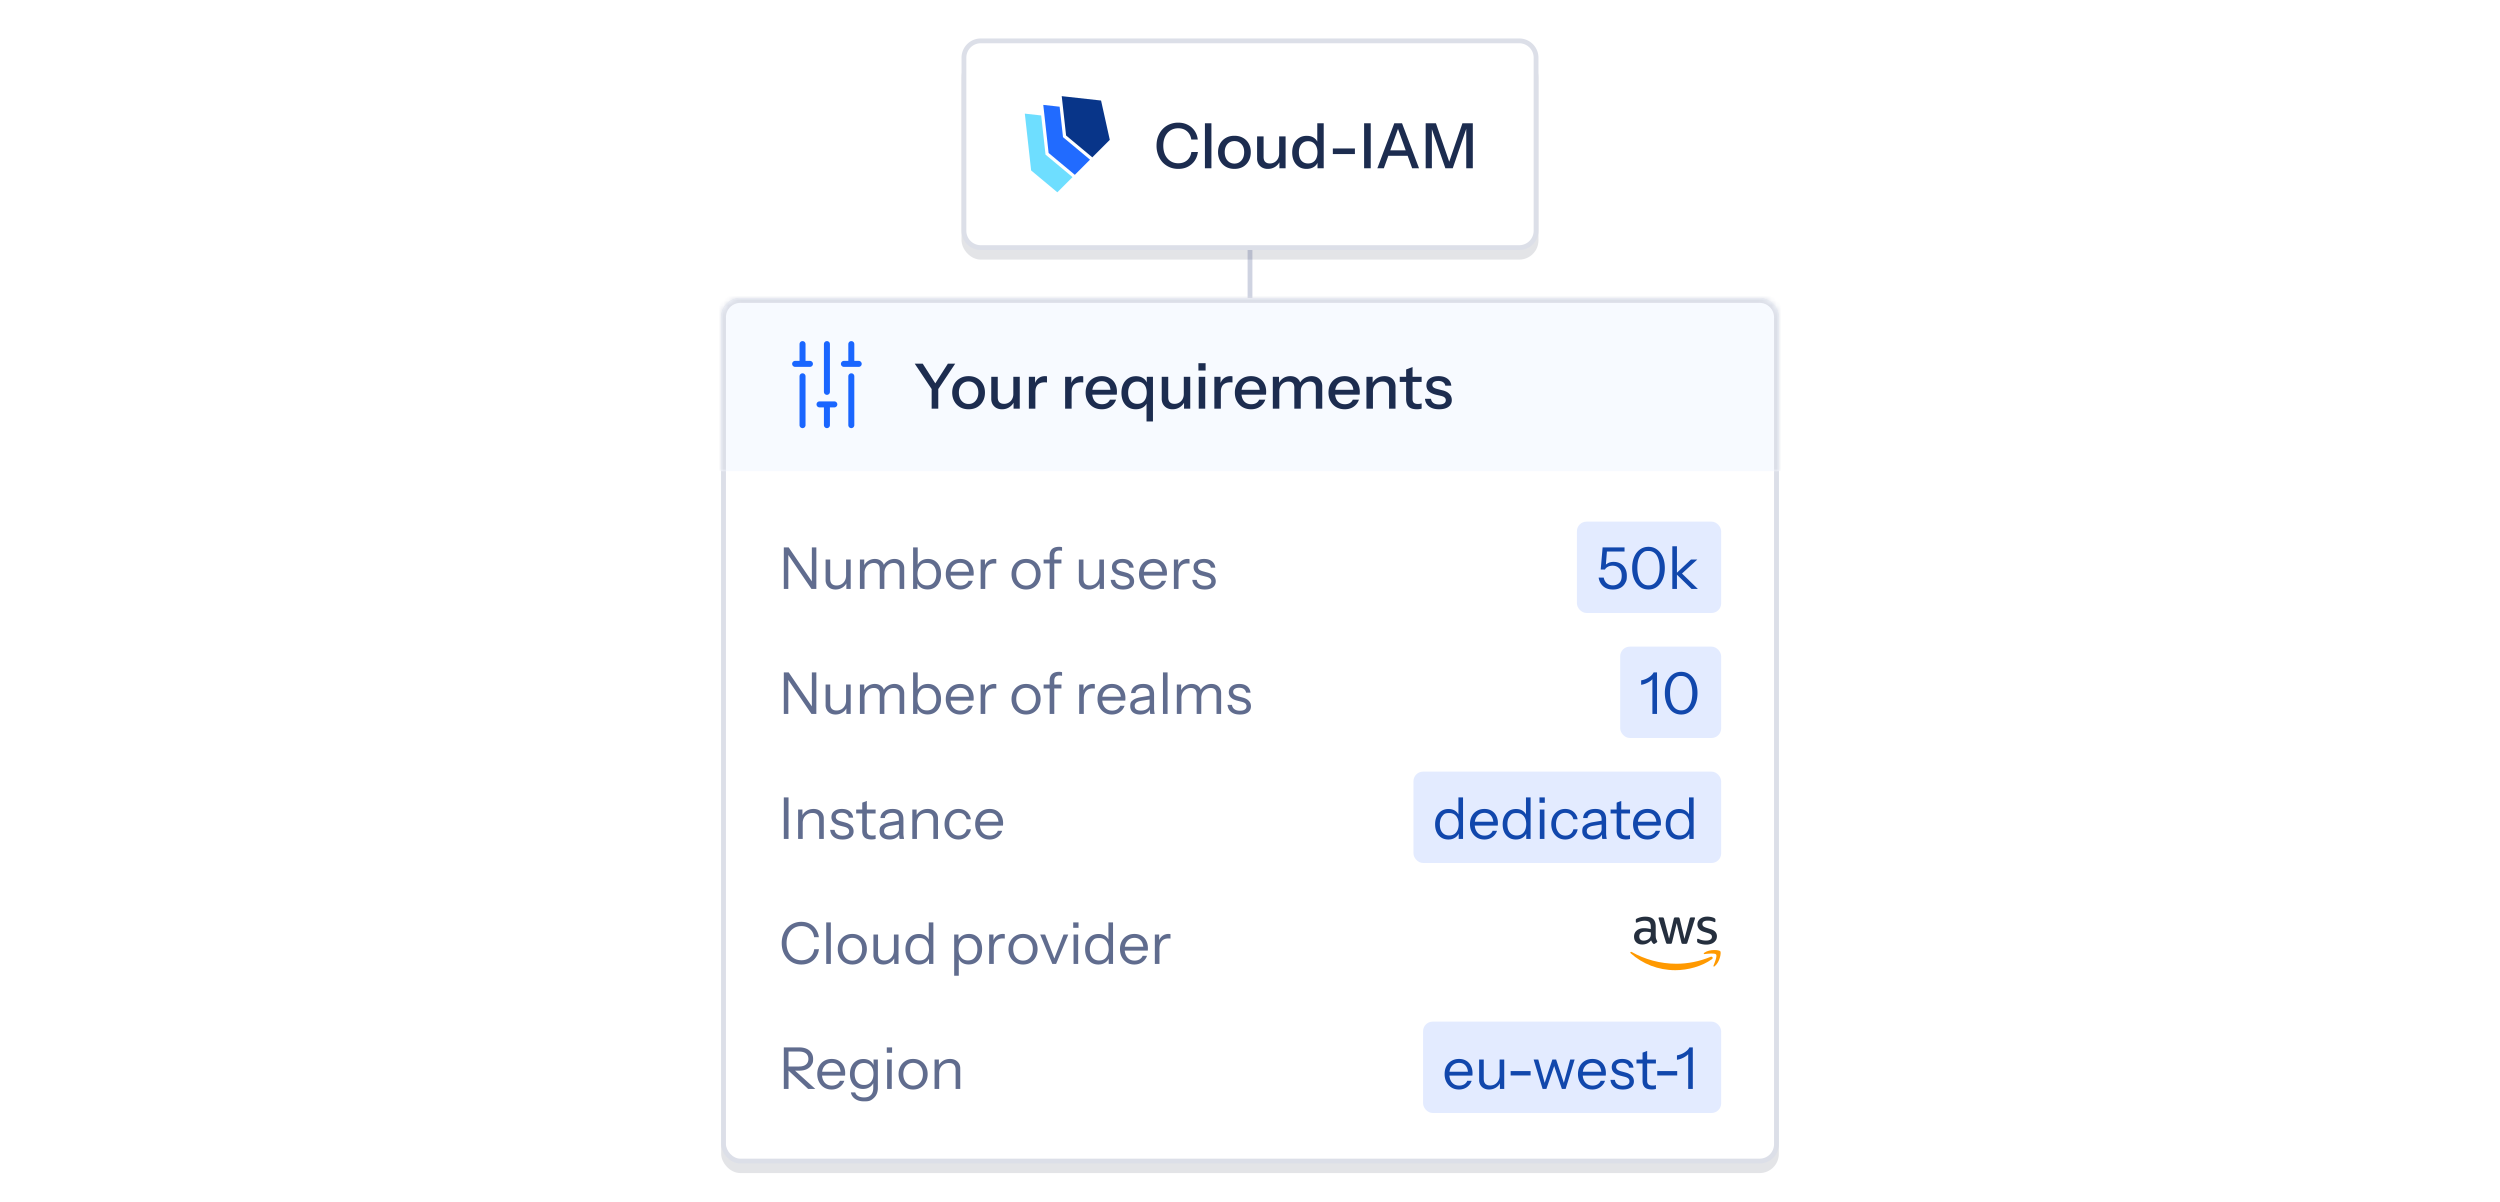 <svg xmlns="http://www.w3.org/2000/svg" xmlns:xlink="http://www.w3.org/1999/xlink" fill="none" viewBox="0 0 520 250">
  <path fill="#CFD3E1" d="M260.5 44a.5.5 0 0 0-1 0zm-1 104.5v.5h1v-.5zM260 44h-.5v104.5h1V44z"/>
  <g filter="url(#a)">
    <rect width="220" height="180" x="150" y="64" fill="#121D37" fill-opacity=".12" rx="4"/>
  </g>
  <rect width="219" height="179" x="150.5" y="62.5" fill="#fff" rx="3.5"/>
  <rect width="219" height="179" x="150.5" y="62.5" stroke="#DCDFE8" rx="3.5"/>
  <mask id="b" fill="#fff">
    <path d="M150 66a4 4 0 0 1 4-4h212a4 4 0 0 1 4 4v32H150z"/>
  </mask>
  <path fill="#F7FAFF" d="M150 66a4 4 0 0 1 4-4h212a4 4 0 0 1 4 4v32H150z"/>
  <path fill="#DCDFE8" d="M149 66a5 5 0 0 1 5-5h212a5 5 0 0 1 5 5h-2a3 3 0 0 0-3-3H154a3 3 0 0 0-3 3zm221 32H150zm-221 0V66a5 5 0 0 1 5-5v2a3 3 0 0 0-3 3v32zm217-37a5 5 0 0 1 5 5v32h-2V66a3 3 0 0 0-3-3z" mask="url(#b)"/>
  <path stroke="#1A66FF" stroke-linecap="round" stroke-linejoin="round" stroke-width="1.25" d="M166.927 88.429v-10.16m0-2.583v-4.115m1.539 4.115h-3.079m8.153 8.426h-3.08m8.153-8.426h-3.079M172 81.506v-9.935m0 16.858v-4.317m5.073 4.317v-10.16m0-2.583v-4.115"/>
  <path fill="#1C2C4F" d="M193.783 85v-4.082l-3.523-5.278h1.664l2.977 4.654h-.715l2.977-4.654h1.521l-3.523 5.278V85zm7.682.13q-1.014 0-1.781-.442a3.2 3.2 0 0 1-1.196-1.235q-.429-.793-.429-1.794 0-1.014.429-1.781a3.17 3.17 0 0 1 1.196-1.196q.767-.442 1.781-.442 1.027 0 1.794.442.767.43 1.183 1.196.429.767.429 1.781 0 1-.429 1.794-.416.78-1.183 1.235-.767.442-1.794.442m0-1.105q.61 0 1.053-.299.455-.3.715-.832.26-.533.26-1.248 0-1.066-.572-1.677-.56-.624-1.456-.624-.884 0-1.456.624-.56.624-.559 1.677 0 .715.247 1.248.26.533.715.832.468.3 1.053.299m6.953 1.105a2.4 2.4 0 0 1-1.17-.273 2.1 2.1 0 0 1-.793-.78 2.3 2.3 0 0 1-.273-1.131V78.37h1.352v4.264q0 .69.338 1.027.338.338.962.338a1.87 1.87 0 0 0 1.677-.975 2.2 2.2 0 0 0 .26-1.079l.169 1.586a2.7 2.7 0 0 1-1.001 1.17 2.74 2.74 0 0 1-1.521.429m2.405-.13v-1.56h-.052v-5.07h1.339V85zm3.181 0v-6.63h1.287v1.651h.065V85zm1.352-3.458-.169-1.573q.234-.844.806-1.287t1.365-.442q.299 0 .416.052v1.274a.5.5 0 0 0-.182-.026 3 3 0 0 0-.286-.013q-.975 0-1.469.507-.481.506-.481 1.508M221.545 85v-6.63h1.287v1.651h.065V85zm1.352-3.458-.169-1.573q.233-.844.806-1.287.572-.442 1.365-.442.299 0 .416.052v1.274a.5.5 0 0 0-.182-.026 3 3 0 0 0-.286-.013q-.975 0-1.469.507-.481.506-.481 1.508m6.294 3.588q-1.001 0-1.768-.442a3.14 3.14 0 0 1-1.183-1.222q-.429-.78-.429-1.794 0-1.028.416-1.794.43-.78 1.196-1.209.767-.429 1.755-.429.962 0 1.664.416a2.7 2.7 0 0 1 1.092 1.131q.39.728.39 1.729 0 .156-.013.299 0 .13-.026.273h-5.564v-1.014h4.615l-.338.403q0-1.065-.481-1.625t-1.339-.559q-.923 0-1.469.637-.533.624-.533 1.742 0 1.13.533 1.768.546.637 1.508.637.585 0 1.014-.234a1.5 1.5 0 0 0 .637-.715h1.274a2.87 2.87 0 0 1-1.105 1.469q-.767.533-1.846.533m9.286 2.535v-4.186l.182.039a2.07 2.07 0 0 1-.858 1.183q-.65.429-1.56.429-.897 0-1.573-.416a2.9 2.9 0 0 1-1.04-1.196q-.364-.78-.364-1.807 0-1.04.377-1.82a2.87 2.87 0 0 1 1.053-1.209q.676-.429 1.586-.429.95 0 1.56.455.624.442.819 1.248l-.13.026V78.37h1.287v9.295zm-1.898-3.666q.91 0 1.417-.611.52-.624.52-1.716 0-1.066-.52-1.677-.52-.624-1.43-.624-.897 0-1.404.624-.507.611-.507 1.716 0 1.08.507 1.69.52.598 1.417.598m7.297 1.131a2.4 2.4 0 0 1-1.17-.273 2.1 2.1 0 0 1-.793-.78 2.3 2.3 0 0 1-.273-1.131V78.37h1.352v4.264q0 .69.338 1.027.338.338.962.338a1.87 1.87 0 0 0 1.677-.975 2.2 2.2 0 0 0 .26-1.079l.169 1.586a2.7 2.7 0 0 1-1.001 1.17 2.74 2.74 0 0 1-1.521.429m2.405-.13v-1.56h-.052v-5.07h1.339V85zm3.054 0v-6.63h1.352V85zm-.065-7.93v-1.521h1.495v1.521zm3.315 7.93v-6.63h1.287v1.651h.065V85zm1.352-3.458-.169-1.573q.234-.844.806-1.287.571-.442 1.365-.442.299 0 .416.052v1.274a.5.5 0 0 0-.182-.026 3 3 0 0 0-.286-.013q-.975 0-1.469.507-.481.506-.481 1.508m6.294 3.588q-1.001 0-1.768-.442a3.14 3.14 0 0 1-1.183-1.222q-.429-.78-.429-1.794 0-1.028.416-1.794.43-.78 1.196-1.209.767-.429 1.755-.429.962 0 1.664.416a2.7 2.7 0 0 1 1.092 1.131q.39.728.39 1.729 0 .156-.013.299 0 .13-.026.273h-5.564v-1.014h4.615l-.338.403q0-1.065-.481-1.625t-1.339-.559q-.923 0-1.469.637-.533.624-.533 1.742 0 1.13.533 1.768.546.637 1.508.637.585 0 1.014-.234a1.5 1.5 0 0 0 .637-.715h1.274a2.87 2.87 0 0 1-1.105 1.469q-.767.533-1.846.533m4.516-.13v-6.63h1.287v1.56h.065V85zm4.472 0v-4.329q0-.675-.312-.988t-.897-.312q-.546 0-.988.26a1.76 1.76 0 0 0-.676.702q-.247.443-.247 1.053l-.169-1.547a2.64 2.64 0 0 1 .975-1.17 2.67 2.67 0 0 1 1.482-.429q.988 0 1.573.572.598.572.598 1.508V85zm4.472 0v-4.329q0-.675-.325-.988-.312-.312-.897-.312a1.89 1.89 0 0 0-1.664.962q-.247.443-.247 1.053l-.273-1.547a2.66 2.66 0 0 1 1.014-1.17 2.84 2.84 0 0 1 1.534-.429q1 0 1.599.585.598.572.598 1.534V85zm6.014.13q-1 0-1.768-.442a3.15 3.15 0 0 1-1.183-1.222q-.429-.78-.429-1.794 0-1.028.416-1.794.43-.78 1.196-1.209.768-.429 1.755-.429.963 0 1.664.416a2.7 2.7 0 0 1 1.092 1.131q.39.728.39 1.729 0 .156-.013.299 0 .13-.026.273h-5.564v-1.014h4.615l-.338.403q0-1.065-.481-1.625-.48-.56-1.339-.559-.923 0-1.469.637-.533.624-.533 1.742 0 1.13.533 1.768.546.637 1.508.637.585 0 1.014-.234.43-.247.637-.715h1.274a2.86 2.86 0 0 1-1.105 1.469q-.766.533-1.846.533m4.516-.13v-6.63h1.287v1.56h.065V85zm4.706 0v-4.264q0-.69-.351-1.027-.337-.338-1.014-.338-.584 0-1.04.26a1.9 1.9 0 0 0-.702.715q-.246.455-.247 1.079l-.169-1.586a2.6 2.6 0 0 1 1.001-1.17q.676-.429 1.573-.429 1.067 0 1.677.598t.611 1.586V85zm5.783.13q-1.157 0-1.703-.533-.533-.546-.533-1.599v-6.149l1.339-.507v6.669q0 .52.273.767t.884.247a2 2 0 0 0 .728-.13v1.092a1.6 1.6 0 0 1-.403.104 4 4 0 0 1-.585.039m-3.562-5.681V78.37h4.55v1.079zm8.186 5.681q-1.3 0-2.067-.572t-.871-1.612h1.248q.091.572.52.884.442.3 1.196.299.663 0 1.014-.234a.75.75 0 0 0 .351-.663.7.7 0 0 0-.208-.52q-.195-.221-.78-.364l-1.066-.247q-1.001-.247-1.495-.728a1.67 1.67 0 0 1-.481-1.209q0-.897.663-1.404.676-.52 1.846-.52 1.157 0 1.859.52.715.52.806 1.456h-1.248a1.02 1.02 0 0 0-.455-.715q-.364-.26-1.001-.26-.598 0-.923.221a.66.66 0 0 0-.312.585q0 .312.234.52.247.208.806.351l1.092.273q.949.234 1.43.767.481.52.481 1.261 0 .897-.702 1.404-.689.507-1.937.507"/>
  <path fill="#606C8E" d="M163.032 122.5v-8.64h1.02l4.956 7.272-.144.024v-7.296h.936v8.64h-1.02l-4.956-7.272.144-.024v7.296zm10.756.12q-.6 0-1.068-.24a1.86 1.86 0 0 1-.732-.696 2.05 2.05 0 0 1-.264-1.044v-4.26h.96v4.008q0 .696.336 1.044.348.348.984.348.576 0 1.02-.264t.696-.732q.264-.48.264-1.092l.156 1.452q-.3.684-.936 1.08a2.63 2.63 0 0 1-1.416.396m2.256-.12v-1.44h-.06v-4.68h.96v6.12zm2.818 0v-6.12h.9v1.44h.06v4.68zm4.128 0v-4.056q0-.696-.312-1.02t-.9-.324a1.91 1.91 0 0 0-1.704.996 2.3 2.3 0 0 0-.252 1.092l-.156-1.452a2.46 2.46 0 0 1 .936-1.08 2.5 2.5 0 0 1 1.356-.396q.888 0 1.44.528.552.516.552 1.404v4.308zm4.128 0v-4.056q0-.696-.312-1.02t-.9-.324a1.91 1.91 0 0 0-1.704.996 2.3 2.3 0 0 0-.252 1.092l-.24-1.452q.312-.684.96-1.08a2.6 2.6 0 0 1 1.392-.396q.888 0 1.452.528.564.516.564 1.404v4.308zm5.831.108q-.864 0-1.452-.42t-.804-1.188l.132-.024v1.524h-.9v-8.64h.96v3.948l-.132-.036q.228-.708.828-1.104.612-.408 1.452-.408.816 0 1.416.396.612.396.948 1.104t.336 1.656q0 .96-.348 1.68t-.972 1.116-1.464.396m-.144-.84q.912 0 1.428-.624.516-.636.516-1.728 0-1.08-.516-1.692-.516-.624-1.428-.624c-.912 0-1.088.212-1.44.636q-.528.624-.528 1.716 0 1.068.528 1.692t1.44.624m6.905.852q-.876 0-1.548-.408a2.96 2.96 0 0 1-1.056-1.14q-.384-.72-.384-1.656t.372-1.644q.384-.72 1.068-1.116t1.572-.396q.852 0 1.476.372.636.372.972 1.044.348.672.348 1.584 0 .12-.012.228 0 .108-.024.24h-5.052v-.804h4.464l-.312.444q0-1.104-.492-1.692-.48-.6-1.368-.6-.912 0-1.476.636-.552.624-.552 1.692 0 1.092.552 1.752.564.648 1.5.648.588 0 1.032-.252.444-.264.648-.744h.912q-.3.84-1.008 1.332-.696.48-1.632.48m4.266-.12v-6.12h.9v1.56h.06v4.56zm.96-3.192-.156-1.452q.216-.78.768-1.188a2.1 2.1 0 0 1 1.272-.408q.3 0 .408.048v.924a.5.5 0 0 0-.168-.024 3 3 0 0 0-.264-.012q-.912 0-1.392.552-.468.54-.468 1.56m8.486 3.312q-.9 0-1.584-.42a2.93 2.93 0 0 1-1.068-1.14 3.6 3.6 0 0 1-.372-1.644q0-.924.384-1.632a2.9 2.9 0 0 1 1.056-1.116q.684-.408 1.584-.408.912 0 1.584.408.684.408 1.056 1.116.384.708.384 1.632 0 .912-.384 1.644-.372.72-1.056 1.14-.672.42-1.584.42m0-.816q.624 0 1.08-.3.456-.312.708-.852t.252-1.248q0-1.056-.564-1.692-.552-.636-1.476-.636-.912 0-1.476.636t-.564 1.692q0 .708.252 1.248t.708.852q.468.3 1.08.3m4.909.696v-6.984q0-.84.48-1.308.492-.468 1.488-.468.24 0 .372.024.144.024.24.06v.756a2 2 0 0 0-.24-.048 2 2 0 0 0-.312-.024q-.552 0-.816.276-.252.276-.252.78v6.936zm-1.26-5.304v-.816h3.708v.816zm9.393 5.424q-.6 0-1.068-.24a1.86 1.86 0 0 1-.732-.696 2.05 2.05 0 0 1-.264-1.044v-4.26h.96v4.008q0 .696.336 1.044.348.348.984.348.576 0 1.02-.264t.696-.732q.264-.48.264-1.092l.156 1.452q-.3.684-.936 1.08a2.63 2.63 0 0 1-1.416.396m2.256-.12v-1.44h-.06v-4.68h.96v6.12zm4.871.12q-1.128 0-1.8-.516-.672-.528-.768-1.488h.924q.084.588.516.9t1.152.312q.636 0 .996-.24t.36-.684a.78.78 0 0 0-.204-.54q-.204-.24-.816-.396l-.984-.252q-.84-.216-1.26-.66a1.54 1.54 0 0 1-.42-1.08q0-.792.588-1.248.588-.468 1.596-.468.996 0 1.62.48t.708 1.332h-.924a1.1 1.1 0 0 0-.456-.756q-.372-.264-.984-.264-.588 0-.912.228a.7.7 0 0 0-.324.624q0 .312.228.54.24.228.792.384l.96.264q.852.228 1.284.696t.432 1.128q0 .804-.612 1.26-.612.444-1.692.444m6.315 0q-.876 0-1.548-.408a2.96 2.96 0 0 1-1.056-1.14q-.384-.72-.384-1.656t.372-1.644q.384-.72 1.068-1.116t1.572-.396q.852 0 1.476.372.636.372.972 1.044.348.672.348 1.584 0 .12-.012.228 0 .108-.024.24h-5.052v-.804h4.464l-.312.444q0-1.104-.492-1.692-.48-.6-1.368-.6-.912 0-1.476.636-.552.624-.552 1.692 0 1.092.552 1.752.564.648 1.5.648.588 0 1.032-.252.444-.264.648-.744h.912q-.3.84-1.008 1.332-.696.48-1.632.48m4.265-.12v-6.12h.9v1.56h.06v4.56zm.96-3.192-.156-1.452q.216-.78.768-1.188a2.1 2.1 0 0 1 1.272-.408q.3 0 .408.048v.924a.5.5 0 0 0-.168-.024 3 3 0 0 0-.264-.012q-.912 0-1.392.552-.468.54-.468 1.56m5.44 3.312q-1.128 0-1.8-.516-.672-.528-.768-1.488h.924q.084.588.516.9t1.152.312q.636 0 .996-.24t.36-.684a.78.78 0 0 0-.204-.54q-.204-.24-.816-.396l-.984-.252q-.84-.216-1.26-.66a1.54 1.54 0 0 1-.42-1.08q0-.792.588-1.248.588-.468 1.596-.468.996 0 1.62.48t.708 1.332h-.924a1.1 1.1 0 0 0-.456-.756q-.372-.264-.984-.264-.588 0-.912.228a.7.7 0 0 0-.324.624q0 .312.228.54.24.228.792.384l.96.264q.852.228 1.284.696t.432 1.128q0 .804-.612 1.26-.612.444-1.692.444"/>
  <rect width="30" height="19" x="328" y="108.5" fill="#E3EBFF" rx="2"/>
  <path fill="#1147AC" d="M335.504 122.62q-1.284 0-2.052-.684-.768-.696-.936-1.8h1.056q.156.78.66 1.2.516.42 1.248.42.768 0 1.296-.48.54-.48.54-1.524t-.54-1.56q-.528-.528-1.344-.528-.588 0-1.02.24t-.576.564h-.888l.396-4.608h4.56v.864h-3.972l.336-.36-.276 3.48-.228-.084q.216-.36.696-.624t1.176-.264q.804 0 1.416.348.624.348.972.996.36.636.36 1.536c0 .9-.12 1.116-.36 1.548a2.4 2.4 0 0 1-.996.984q-.636.336-1.524.336m7.383 0q-1.02 0-1.788-.564-.756-.576-1.188-1.584-.42-1.02-.42-2.328t.42-2.292q.42-.996 1.188-1.548.768-.564 1.788-.564t1.776.564q.768.552 1.188 1.548.432.984.432 2.292 0 1.32-.432 2.328-.42 1.008-1.188 1.584-.756.564-1.776.564m0-.864q.732 0 1.248-.432.516-.444.792-1.248.276-.816.276-1.944 0-1.116-.276-1.908-.264-.792-.78-1.2-.516-.42-1.26-.42c-.744 0-.916.14-1.26.42q-.516.42-.792 1.212-.264.78-.264 1.896 0 1.128.276 1.944t.792 1.248 1.248.432m4.956.744v-8.88h.96v8.88zm3.996 0-3.252-3.18 3.132-2.94h1.32l-3.516 3.216.06-.564 3.576 3.468z"/>
  <path fill="#606C8E" d="M163.032 148.5v-8.64h1.02l4.956 7.272-.144.024v-7.296h.936v8.64h-1.02l-4.956-7.272.144-.024v7.296zm10.756.12q-.6 0-1.068-.24a1.86 1.86 0 0 1-.732-.696 2.05 2.05 0 0 1-.264-1.044v-4.26h.96v4.008q0 .696.336 1.044.348.348.984.348.576 0 1.02-.264t.696-.732q.264-.48.264-1.092l.156 1.452q-.3.684-.936 1.08a2.63 2.63 0 0 1-1.416.396m2.256-.12v-1.44h-.06v-4.68h.96v6.12zm2.818 0v-6.12h.9v1.44h.06v4.68zm4.128 0v-4.056q0-.696-.312-1.02t-.9-.324a1.91 1.91 0 0 0-1.704.996 2.3 2.3 0 0 0-.252 1.092l-.156-1.452a2.46 2.46 0 0 1 .936-1.08 2.5 2.5 0 0 1 1.356-.396q.888 0 1.44.528.552.516.552 1.404v4.308zm4.128 0v-4.056q0-.696-.312-1.02t-.9-.324a1.91 1.91 0 0 0-1.704.996 2.3 2.3 0 0 0-.252 1.092l-.24-1.452q.312-.684.96-1.08a2.6 2.6 0 0 1 1.392-.396q.888 0 1.452.528.564.516.564 1.404v4.308zm5.831.108q-.864 0-1.452-.42t-.804-1.188l.132-.024v1.524h-.9v-8.64h.96v3.948l-.132-.036q.228-.708.828-1.104.612-.408 1.452-.408.816 0 1.416.396.612.396.948 1.104t.336 1.656q0 .96-.348 1.68t-.972 1.116-1.464.396m-.144-.84q.912 0 1.428-.624.516-.636.516-1.728 0-1.08-.516-1.692-.516-.624-1.428-.624c-.912 0-1.088.212-1.44.636q-.528.624-.528 1.716 0 1.068.528 1.692t1.44.624m6.905.852q-.876 0-1.548-.408a2.96 2.96 0 0 1-1.056-1.14q-.384-.72-.384-1.656t.372-1.644q.384-.72 1.068-1.116t1.572-.396q.852 0 1.476.372.636.372.972 1.044.348.672.348 1.584 0 .12-.012.228 0 .108-.024.24h-5.052v-.804h4.464l-.312.444q0-1.104-.492-1.692-.48-.6-1.368-.6-.912 0-1.476.636-.552.624-.552 1.692 0 1.092.552 1.752.564.648 1.5.648.588 0 1.032-.252.444-.264.648-.744h.912q-.3.84-1.008 1.332-.696.48-1.632.48m4.266-.12v-6.12h.9v1.56h.06v4.56zm.96-3.192-.156-1.452q.216-.78.768-1.188a2.1 2.1 0 0 1 1.272-.408q.3 0 .408.048v.924a.5.5 0 0 0-.168-.024 3 3 0 0 0-.264-.012q-.912 0-1.392.552-.468.54-.468 1.56m8.486 3.312q-.9 0-1.584-.42a2.93 2.93 0 0 1-1.068-1.14 3.6 3.6 0 0 1-.372-1.644q0-.924.384-1.632a2.9 2.9 0 0 1 1.056-1.116q.684-.408 1.584-.408.912 0 1.584.408.684.408 1.056 1.116.384.708.384 1.632 0 .912-.384 1.644-.372.72-1.056 1.14-.672.42-1.584.42m0-.816q.624 0 1.08-.3.456-.312.708-.852t.252-1.248q0-1.056-.564-1.692-.552-.636-1.476-.636-.912 0-1.476.636t-.564 1.692q0 .708.252 1.248t.708.852q.468.3 1.08.3m4.909.696v-6.984q0-.84.48-1.308.492-.468 1.488-.468.24 0 .372.024.144.024.24.06v.756a2 2 0 0 0-.24-.048 2 2 0 0 0-.312-.024q-.552 0-.816.276-.252.276-.252.78v6.936zm-1.26-5.304v-.816h3.708v.816zm7.401 5.304v-6.12h.9v1.56h.06v4.56zm.96-3.192-.156-1.452q.216-.78.768-1.188a2.1 2.1 0 0 1 1.272-.408q.3 0 .408.048v.924a.5.5 0 0 0-.168-.024 3 3 0 0 0-.264-.012q-.912 0-1.392.552-.468.54-.468 1.56m5.837 3.312q-.876 0-1.548-.408a2.96 2.96 0 0 1-1.056-1.14q-.384-.72-.384-1.656t.372-1.644q.384-.72 1.068-1.116t1.572-.396q.852 0 1.476.372.636.372.972 1.044.348.672.348 1.584 0 .12-.012.228 0 .108-.024.24h-5.052v-.804h4.464l-.312.444q0-1.104-.492-1.692-.48-.6-1.368-.6-.912 0-1.476.636-.552.624-.552 1.692 0 1.092.552 1.752.564.648 1.5.648.588 0 1.032-.252.444-.264.648-.744h.912q-.3.84-1.008 1.332-.696.48-1.632.48m7.986-.12a3.4 3.4 0 0 1-.072-.468q-.012-.264-.012-.672h-.06v-2.928q0-.696-.324-1.02-.312-.336-1.02-.336-.696 0-1.116.288a1.02 1.02 0 0 0-.456.792h-.924q.06-.888.744-1.392t1.788-.504q1.14 0 1.692.54t.552 1.62v2.94q0 .264.036.552.036.276.096.588zm-2.1.12q-.948 0-1.512-.456-.552-.468-.552-1.272c0-.804.184-.952.552-1.248q.552-.444 1.608-.624l2.136-.36v.792l-1.992.312q-.672.108-1.02.36t-.348.732q0 .468.312.708.324.24.948.24.804 0 1.308-.36.516-.372.516-.96l.156.852q-.192.612-.756.948-.552.336-1.356.336m4.743-.12v-8.64h.96v8.64zm2.882 0v-6.12h.9v1.44h.06v4.68zm4.128 0v-4.056q0-.696-.312-1.02t-.9-.324a1.91 1.91 0 0 0-1.704.996 2.3 2.3 0 0 0-.252 1.092l-.156-1.452a2.46 2.46 0 0 1 .936-1.08 2.5 2.5 0 0 1 1.356-.396q.888 0 1.44.528.552.516.552 1.404v4.308zm4.128 0v-4.056q0-.696-.312-1.02t-.9-.324a1.91 1.91 0 0 0-1.704.996 2.3 2.3 0 0 0-.252 1.092l-.24-1.452q.312-.684.96-1.08a2.6 2.6 0 0 1 1.392-.396q.888 0 1.452.528.564.516.564 1.404v4.308zm4.859.12q-1.128 0-1.8-.516-.672-.528-.768-1.488h.924q.084.588.516.9t1.152.312q.636 0 .996-.24t.36-.684a.78.78 0 0 0-.204-.54q-.204-.24-.816-.396l-.984-.252q-.84-.216-1.26-.66a1.54 1.54 0 0 1-.42-1.08q0-.792.588-1.248.588-.468 1.596-.468.996 0 1.62.48t.708 1.332h-.924a1.1 1.1 0 0 0-.456-.756q-.372-.264-.984-.264-.588 0-.912.228a.7.7 0 0 0-.324.624q0 .312.228.54.24.228.792.384l.96.264q.852.228 1.284.696t.432 1.128q0 .804-.612 1.26-.612.444-1.692.444"/>
  <rect width="21" height="19" x="337" y="134.5" fill="#E3EBFF" rx="2"/>
  <path fill="#1147AC" d="M343.7 148.5v-7.656l.252.06q-.144.324-.552.648a4.4 4.4 0 0 1-.948.564 4 4 0 0 1-1.092.324v-.924a4.23 4.23 0 0 0 1.992-.912q.408-.348.6-.744h.708v8.64zm5.984.12q-1.02 0-1.788-.564-.756-.576-1.188-1.584-.42-1.02-.42-2.328t.42-2.292q.42-.996 1.188-1.548.768-.564 1.788-.564t1.776.564q.768.552 1.188 1.548.432.984.432 2.292 0 1.32-.432 2.328-.42 1.008-1.188 1.584-.756.564-1.776.564m0-.864q.732 0 1.248-.432.516-.444.792-1.248.276-.816.276-1.944 0-1.116-.276-1.908-.264-.792-.78-1.2-.516-.42-1.26-.42c-.744 0-.916.14-1.26.42q-.516.42-.792 1.212-.264.78-.264 1.896 0 1.128.276 1.944t.792 1.248 1.248.432"/>
  <path fill="#606C8E" d="M163.032 174.5v-8.64h.984v8.64zm2.975 0v-6.12h.9v1.44h.06v4.68zm4.38 0v-4.008q0-.696-.348-1.044t-1.032-.348q-.6 0-1.068.264-.456.264-.72.732a2.3 2.3 0 0 0-.252 1.092l-.156-1.452q.312-.684.948-1.08.648-.396 1.464-.396.96 0 1.536.552.588.54.588 1.428v4.26zm4.856.12q-1.128 0-1.8-.516-.672-.528-.768-1.488h.924q.084.588.516.9t1.152.312q.636 0 .996-.24t.36-.684a.78.78 0 0 0-.204-.54q-.204-.24-.816-.396l-.984-.252q-.84-.216-1.26-.66a1.54 1.54 0 0 1-.42-1.08q0-.792.588-1.248.588-.468 1.596-.468.996 0 1.62.48t.708 1.332h-.924a1.1 1.1 0 0 0-.456-.756q-.372-.264-.984-.264-.588 0-.912.228a.7.7 0 0 0-.324.624q0 .312.228.54.24.228.792.384l.96.264q.852.228 1.284.696t.432 1.128q0 .804-.612 1.26-.612.444-1.692.444m6.044-.012q-1.02 0-1.488-.456-.456-.468-.456-1.344v-5.856l.96-.36v6.204q0 .516.264.756t.864.24q.24 0 .408-.024.18-.036.288-.084v.816a1.4 1.4 0 0 1-.348.072 3 3 0 0 1-.492.036m-3.204-5.412v-.816h4.044v.816zm9.035 5.304a3.4 3.4 0 0 1-.072-.468q-.012-.264-.012-.672h-.06v-2.928q0-.696-.324-1.02-.312-.336-1.02-.336-.696 0-1.116.288a1.02 1.02 0 0 0-.456.792h-.924q.06-.888.744-1.392t1.788-.504q1.14 0 1.692.54t.552 1.62v2.94q0 .264.036.552.036.276.096.588zm-2.1.12q-.948 0-1.512-.456-.552-.468-.552-1.272c0-.804.184-.952.552-1.248q.552-.444 1.608-.624l2.136-.36v.792l-1.992.312q-.672.108-1.02.36t-.348.732q0 .468.312.708.324.24.948.24.804 0 1.308-.36.516-.372.516-.96l.156.852q-.192.612-.756.948-.552.336-1.356.336m4.743-.12v-6.12h.9v1.44h.06v4.68zm4.38 0v-4.008q0-.696-.348-1.044t-1.032-.348q-.6 0-1.068.264-.456.264-.72.732a2.3 2.3 0 0 0-.252 1.092l-.156-1.452q.312-.684.948-1.08.648-.396 1.464-.396.96 0 1.536.552.588.54.588 1.428v4.26zm5.227.12q-.84 0-1.5-.408a3 3 0 0 1-1.032-1.14q-.372-.732-.372-1.656t.372-1.632q.384-.708 1.032-1.116.66-.408 1.488-.408.684 0 1.224.264.552.264.9.756.36.48.456 1.128h-.888a1.67 1.67 0 0 0-.552-.96q-.432-.372-1.116-.372-.588 0-1.02.288a1.9 1.9 0 0 0-.672.816q-.24.528-.24 1.236c0 .708.08.888.24 1.248q.24.54.672.84.444.3 1.032.3.66 0 1.104-.36.444-.372.564-.96h.888q-.108.636-.48 1.128-.36.48-.9.744t-1.2.264m6.459 0q-.876 0-1.548-.408a2.96 2.96 0 0 1-1.056-1.14q-.384-.72-.384-1.656t.372-1.644q.384-.72 1.068-1.116t1.572-.396q.852 0 1.476.372.636.372.972 1.044.348.672.348 1.584 0 .12-.012.228 0 .108-.024.24h-5.052v-.804h4.464l-.312.444q0-1.104-.492-1.692-.48-.6-1.368-.6-.912 0-1.476.636-.552.624-.552 1.692 0 1.092.552 1.752.564.648 1.5.648.588 0 1.032-.252.444-.264.648-.744h.912q-.3.84-1.008 1.332-.696.48-1.632.48"/>
  <rect width="64" height="19" x="294" y="160.5" fill="#E3EBFF" rx="2"/>
  <path fill="#1147AC" d="M303.412 174.5v-1.428l.12.036a2.07 2.07 0 0 1-.84 1.104q-.6.408-1.44.408-.828 0-1.452-.396a2.7 2.7 0 0 1-.96-1.104q-.336-.708-.336-1.656 0-.96.348-1.68t.972-1.116 1.464-.396q.864 0 1.452.42t.804 1.188l-.192.024v-4.044h.96v8.64zm-1.98-.72q.924 0 1.44-.624.528-.636.528-1.728 0-1.068-.528-1.692t-1.44-.624c-.912 0-1.084.208-1.428.624q-.516.624-.516 1.728 0 1.08.516 1.704.516.612 1.428.612m7.313.84q-.876 0-1.548-.408a2.96 2.96 0 0 1-1.056-1.14q-.384-.72-.384-1.656t.372-1.644q.384-.72 1.068-1.116t1.572-.396q.852 0 1.476.372.636.372.972 1.044.348.672.348 1.584 0 .12-.012.228 0 .108-.024.24h-5.052v-.804h4.464l-.312.444q0-1.104-.492-1.692-.48-.6-1.368-.6-.912 0-1.476.636-.552.624-.552 1.692 0 1.092.552 1.752.564.648 1.5.648.588 0 1.032-.252.444-.264.648-.744h.912q-.3.84-1.008 1.332-.696.48-1.632.48m8.718-.12v-1.428l.12.036a2.07 2.07 0 0 1-.84 1.104q-.6.408-1.44.408-.828 0-1.452-.396a2.7 2.7 0 0 1-.96-1.104q-.336-.708-.336-1.656 0-.96.348-1.68t.972-1.116 1.464-.396q.864 0 1.452.42t.804 1.188l-.192.024v-4.044h.96v8.64zm-1.98-.72q.924 0 1.44-.624.528-.636.528-1.728 0-1.068-.528-1.692t-1.44-.624c-.912 0-1.084.208-1.428.624q-.516.624-.516 1.728 0 1.08.516 1.704.516.612 1.428.612m4.805.72v-6.12h.96v6.12zm-.072-7.512v-1.128h1.104v1.128zm5.356 7.632q-.84 0-1.5-.408a3 3 0 0 1-1.032-1.14q-.372-.732-.372-1.656t.372-1.632q.384-.708 1.032-1.116.66-.408 1.488-.408.684 0 1.224.264.552.264.9.756.36.48.456 1.128h-.888a1.67 1.67 0 0 0-.552-.96q-.432-.372-1.116-.372-.588 0-1.02.288a1.9 1.9 0 0 0-.672.816q-.24.528-.24 1.236c0 .708.08.888.24 1.248q.24.54.672.84.444.3 1.032.3.66 0 1.104-.36.444-.372.564-.96h.888q-.108.636-.48 1.128-.36.48-.9.744t-1.2.264m7.707-.12a3.4 3.4 0 0 1-.072-.468q-.012-.264-.012-.672h-.06v-2.928q0-.696-.324-1.02-.312-.336-1.02-.336-.696 0-1.116.288a1.02 1.02 0 0 0-.456.792h-.924q.06-.888.744-1.392t1.788-.504q1.14 0 1.692.54t.552 1.62v2.94q0 .264.036.552.036.276.096.588zm-2.1.12q-.948 0-1.512-.456-.552-.468-.552-1.272c0-.804.184-.952.552-1.248q.552-.444 1.608-.624l2.136-.36v.792l-1.992.312q-.672.108-1.02.36t-.348.732q0 .468.312.708.324.24.948.24.804 0 1.308-.36.516-.372.516-.96l.156.852q-.192.612-.756.948-.552.336-1.356.336m7.026-.012q-1.02 0-1.488-.456-.456-.468-.456-1.344v-5.856l.96-.36v6.204q0 .516.264.756t.864.24q.24 0 .408-.024.18-.036.288-.084v.816a1.4 1.4 0 0 1-.348.072 3 3 0 0 1-.492.036m-3.204-5.412v-.816h4.044v.816zm7.658 5.424q-.876 0-1.548-.408a2.96 2.96 0 0 1-1.056-1.14q-.384-.72-.384-1.656t.372-1.644q.384-.72 1.068-1.116t1.572-.396q.852 0 1.476.372.636.372.972 1.044.348.672.348 1.584 0 .12-.012.228 0 .108-.024.24h-5.052v-.804h4.464l-.312.444q0-1.104-.492-1.692-.48-.6-1.368-.6-.912 0-1.476.636-.552.624-.552 1.692 0 1.092.552 1.752.564.648 1.5.648.588 0 1.032-.252.444-.264.648-.744h.912q-.3.84-1.008 1.332-.696.48-1.632.48m8.718-.12v-1.428l.12.036a2.07 2.07 0 0 1-.84 1.104q-.6.408-1.44.408-.828 0-1.452-.396a2.7 2.7 0 0 1-.96-1.104q-.336-.708-.336-1.656 0-.96.348-1.68t.972-1.116 1.464-.396q.864 0 1.452.42t.804 1.188l-.192.024v-4.044h.96v8.64zm-1.98-.72q.924 0 1.44-.624.528-.636.528-1.728 0-1.068-.528-1.692t-1.44-.624c-.912 0-1.084.208-1.428.624q-.516.624-.516 1.728 0 1.08.516 1.704.516.612 1.428.612"/>
  <path fill="#606C8E" d="M166.692 200.62a4.1 4.1 0 0 1-1.644-.324 4 4 0 0 1-1.296-.924 4.2 4.2 0 0 1-.852-1.404q-.3-.816-.3-1.788t.3-1.776q.3-.816.84-1.404.552-.6 1.296-.924a4 4 0 0 1 1.644-.336q.972 0 1.74.396.78.396 1.272 1.116.504.72.624 1.68h-.984q-.144-1.068-.852-1.68-.696-.624-1.788-.624-.924 0-1.62.456a2.95 2.95 0 0 0-1.08 1.248q-.384.792-.384 1.848t.384 1.86q.384.792 1.08 1.248.696.444 1.608.444 1.116 0 1.824-.624.72-.624.852-1.68h.984q-.12.96-.624 1.68-.492.72-1.272 1.116-.768.396-1.752.396m5.163-.12v-8.64h.96v8.64zm5.426.12q-.9 0-1.584-.42a2.93 2.93 0 0 1-1.068-1.14 3.6 3.6 0 0 1-.372-1.644q0-.924.384-1.632a2.9 2.9 0 0 1 1.056-1.116q.684-.408 1.584-.408.912 0 1.584.408.684.408 1.056 1.116.384.708.384 1.632 0 .912-.384 1.644-.372.72-1.056 1.14-.672.42-1.584.42m0-.816q.624 0 1.08-.3.456-.312.708-.852t.252-1.248q0-1.056-.564-1.692-.552-.636-1.476-.636-.912 0-1.476.636t-.564 1.692q0 .708.252 1.248t.708.852q.468.3 1.08.3m6.456.816q-.6 0-1.068-.24a1.86 1.86 0 0 1-.732-.696 2.05 2.05 0 0 1-.264-1.044v-4.26h.96v4.008q0 .696.336 1.044.348.348.984.348.576 0 1.02-.264t.696-.732q.264-.48.264-1.092l.156 1.452q-.3.684-.936 1.08a2.63 2.63 0 0 1-1.416.396m2.256-.12v-1.44h-.06v-4.68h.96v6.12zm7.247 0v-1.428l.12.036a2.07 2.07 0 0 1-.84 1.104q-.6.408-1.44.408-.828 0-1.452-.396a2.7 2.7 0 0 1-.96-1.104q-.336-.708-.336-1.656 0-.96.348-1.68t.972-1.116 1.464-.396q.864 0 1.452.42t.804 1.188l-.192.024v-4.044h.96v8.64zm-1.98-.72q.924 0 1.44-.624.528-.636.528-1.728 0-1.068-.528-1.692t-1.44-.624c-.912 0-1.084.208-1.428.624q-.516.624-.516 1.728 0 1.08.516 1.704.516.612 1.428.612m10.232.828q-.864 0-1.452-.42t-.804-1.188l.192-.024v3.984h-.96v-8.58h.9v1.428l-.132-.036q.228-.708.864-1.104.636-.408 1.476-.408.816 0 1.416.396.612.396.948 1.104t.336 1.656q0 .96-.348 1.68t-.972 1.116-1.464.396m-.144-.84q.912 0 1.428-.624.516-.636.516-1.728 0-1.08-.516-1.692-.516-.624-1.428-.624c-.912 0-1.088.212-1.44.636q-.528.624-.528 1.716 0 1.068.528 1.692t1.44.624m4.397.732v-6.12h.9v1.56h.06v4.56zm.96-3.192-.156-1.452q.216-.78.768-1.188a2.1 2.1 0 0 1 1.272-.408q.3 0 .408.048v.924a.5.5 0 0 0-.168-.024 3 3 0 0 0-.264-.012q-.912 0-1.392.552-.468.54-.468 1.56m6.084 3.312q-.9 0-1.584-.42a2.93 2.93 0 0 1-1.068-1.14 3.6 3.6 0 0 1-.372-1.644q0-.924.384-1.632a2.9 2.9 0 0 1 1.056-1.116q.684-.408 1.584-.408.912 0 1.584.408.684.408 1.056 1.116.384.708.384 1.632 0 .912-.384 1.644-.372.72-1.056 1.14-.672.42-1.584.42m0-.816q.624 0 1.08-.3.456-.312.708-.852t.252-1.248q0-1.056-.564-1.692-.552-.636-1.476-.636-.912 0-1.476.636t-.564 1.692q0 .708.252 1.248t.708.852q.468.3 1.08.3m6.1.696-2.532-6.12h1.032l2.112 5.472h-.384l2.1-5.472h.984l-2.532 6.12zm4.411 0v-6.12h.96v6.12zm-.072-7.512v-1.128h1.104v1.128zm7.383 7.512v-1.428l.12.036a2.07 2.07 0 0 1-.84 1.104q-.6.408-1.44.408-.828 0-1.452-.396a2.7 2.7 0 0 1-.96-1.104q-.336-.708-.336-1.656 0-.96.348-1.68t.972-1.116 1.464-.396q.864 0 1.452.42t.804 1.188l-.192.024v-4.044h.96v8.64zm-1.98-.72q.924 0 1.44-.624.528-.636.528-1.728 0-1.068-.528-1.692t-1.44-.624c-.912 0-1.084.208-1.428.624q-.516.624-.516 1.728 0 1.08.516 1.704.516.612 1.428.612m7.314.84q-.876 0-1.548-.408a2.96 2.96 0 0 1-1.056-1.14q-.384-.72-.384-1.656t.372-1.644q.384-.72 1.068-1.116t1.572-.396q.852 0 1.476.372.636.372.972 1.044.348.672.348 1.584 0 .12-.012.228 0 .108-.024.24h-5.052v-.804h4.464l-.312.444q0-1.104-.492-1.692-.48-.6-1.368-.6-.912 0-1.476.636-.552.624-.552 1.692 0 1.092.552 1.752.564.648 1.5.648.588 0 1.032-.252.444-.264.648-.744h.912q-.3.84-1.008 1.332-.696.48-1.632.48m4.265-.12v-6.12h.9v1.56h.06v4.56zm.96-3.192-.156-1.452q.216-.78.768-1.188a2.1 2.1 0 0 1 1.272-.408q.3 0 .408.048v.924a.5.5 0 0 0-.168-.024 3 3 0 0 0-.264-.012q-.912 0-1.392.552-.468.54-.468 1.56"/>
  <path fill="#252F3E" d="M344.4 194.704q.001.345.069.552c.05.136.112.285.2.446a.27.27 0 0 1 .044.142q.001.093-.119.186l-.394.261a.3.3 0 0 1-.162.055q-.094-.002-.188-.086a2 2 0 0 1-.225-.292 5 5 0 0 1-.194-.365q-.731.855-1.837.855-.79 0-1.25-.446-.461-.446-.463-1.19-.001-.792.569-1.277c.381-.323.888-.484 1.531-.484q.318.002.663.05c.231.031.469.08.719.136v-.452q-.001-.705-.294-.992-.299-.287-1.019-.285-.329-.001-.675.08a5 5 0 0 0-.675.211c-.1.044-.175.068-.219.081a.4.4 0 0 1-.1.018q-.13.001-.131-.192v-.304q-.001-.15.044-.216a.46.46 0 0 1 .175-.131q.328-.166.787-.279.46-.118.975-.117 1.115 0 1.638.502.517.501.519 1.525v2.008zm-2.537.942q.307 0 .643-.112a1.4 1.4 0 0 0 .594-.396 1 1 0 0 0 .213-.397c.037-.149.062-.328.062-.539v-.261a5 5 0 0 0-.575-.105 5 5 0 0 0-.587-.037c-.419 0-.725.08-.932.248q-.308.25-.306.713-.001.435.231.657.225.23.657.229m5.018.669c-.112 0-.187-.018-.237-.062-.05-.037-.094-.123-.131-.241l-1.469-4.792a1 1 0 0 1-.056-.248c0-.099.05-.155.15-.155h.612q.178-.001.244.062c.05.038.087.124.125.242l1.05 4.104.975-4.104q.045-.186.119-.242a.43.43 0 0 1 .25-.062h.5q.176-.001.25.062c.05.038.093.124.118.242l.988 4.153 1.081-4.153q.058-.186.125-.242a.4.4 0 0 1 .244-.062h.581c.1 0 .156.05.156.155q-.001.045-.012.1a1 1 0 0 1-.044.155l-1.506 4.791q-.057.185-.131.242a.4.4 0 0 1-.238.062h-.537q-.177.001-.25-.062c-.05-.044-.094-.124-.119-.248l-.969-3.998-.962 3.992q-.046.184-.119.247c-.05.044-.138.062-.25.062zm8.032.168c-.325 0-.65-.037-.963-.112-.312-.074-.556-.155-.719-.248-.1-.055-.168-.117-.193-.173a.4.4 0 0 1-.038-.174v-.316q.001-.194.144-.192.056 0 .112.019c.038.012.094.037.157.062.212.092.443.167.687.216.25.05.494.075.744.075q.593 0 .912-.205a.66.66 0 0 0 .325-.589.6.6 0 0 0-.168-.433q-.17-.176-.632-.323l-.906-.279c-.456-.142-.794-.353-1-.632a1.47 1.47 0 0 1-.312-.899q0-.39.168-.688c.113-.198.263-.372.45-.508.188-.143.4-.248.65-.322s.513-.106.788-.106c.137 0 .281.006.419.025.143.019.275.043.406.068q.188.045.356.099.169.057.263.112a.54.54 0 0 1 .187.155.33.33 0 0 1 .056.204v.292q-.002.197-.143.198a.7.7 0 0 1-.238-.074 2.9 2.9 0 0 0-1.2-.242c-.356 0-.637.056-.831.174s-.294.297-.294.551q0 .263.188.44c.125.118.356.236.687.341l.888.279q.677.214.968.595.29.383.288.868-.001.401-.163.719a1.7 1.7 0 0 1-.456.546 2 2 0 0 1-.694.347c-.281.086-.575.13-.893.13"/>
  <path fill="#F90" fill-rule="evenodd" d="M356.094 199.495c-2.057 1.507-5.044 2.306-7.613 2.306-3.6 0-6.844-1.32-9.294-3.514-.193-.174-.018-.409.213-.273 2.65 1.525 5.919 2.448 9.3 2.448 2.281 0 4.788-.471 7.094-1.438.344-.155.637.223.3.471" clip-rule="evenodd"/>
  <path fill="#F90" fill-rule="evenodd" d="M356.95 198.528c-.262-.334-1.737-.161-2.406-.08-.2.025-.231-.149-.05-.279 1.175-.818 3.106-.583 3.331-.31.225.279-.062 2.194-1.162 3.112-.169.142-.332.068-.257-.118.25-.614.807-1.996.544-2.325" clip-rule="evenodd"/>
  <path fill="#606C8E" d="M163.032 226.5v-8.64h3.192q.924 0 1.572.3t.984.84q.348.528.348 1.26c0 .732-.116.916-.348 1.284q-.336.54-.984.852-.648.3-1.572.3h-2.472v-.864h2.436q.96 0 1.452-.42.504-.42.504-1.152 0-.72-.492-1.128t-1.464-.408h-2.172v7.776zm5.064 0-4.596-4.284h1.344l4.74 4.284zm4.884.12q-.876 0-1.548-.408a2.96 2.96 0 0 1-1.056-1.14q-.384-.72-.384-1.656t.372-1.644q.384-.72 1.068-1.116t1.572-.396q.852 0 1.476.372.636.372.972 1.044.348.672.348 1.584 0 .12-.012.228 0 .108-.024.24h-5.052v-.804h4.464l-.312.444q0-1.104-.492-1.692-.48-.6-1.368-.6-.912 0-1.476.636-.552.624-.552 1.692 0 1.092.552 1.752.564.648 1.5.648.588 0 1.032-.252.444-.264.648-.744h.912q-.3.84-1.008 1.332-.696.48-1.632.48m6.701 2.46q-1.092 0-1.824-.516a2.04 2.04 0 0 1-.876-1.344h.912q.132.48.588.756.468.288 1.26.288.936 0 1.416-.516.48-.504.48-1.488v-1.308l.12.024a2 2 0 0 1-.816 1.116q-.612.408-1.452.408-.804 0-1.416-.384a2.63 2.63 0 0 1-.948-1.092q-.336-.696-.336-1.62 0-.936.348-1.644t.972-1.092q.636-.396 1.476-.396.864 0 1.44.42.588.42.78 1.2l-.108.012v-1.524h.9v5.88q0 1.308-.78 2.064c-.78.756-1.232.756-2.136.756m.048-3.408q.9 0 1.428-.624t.528-1.692q0-1.044-.528-1.644-.528-.612-1.428-.612-.912 0-1.44.612-.516.612-.516 1.68 0 1.044.528 1.668.528.612 1.428.612m4.794.828v-6.12h.96v6.12zm-.072-7.512v-1.128h1.104v1.128zm5.475 7.632q-.9 0-1.584-.42a2.93 2.93 0 0 1-1.068-1.14 3.6 3.6 0 0 1-.372-1.644q0-.924.384-1.632a2.9 2.9 0 0 1 1.056-1.116q.684-.408 1.584-.408.912 0 1.584.408.684.408 1.056 1.116.384.708.384 1.632 0 .912-.384 1.644-.372.72-1.056 1.14-.672.42-1.584.42m0-.816q.624 0 1.08-.3.456-.312.708-.852t.252-1.248q0-1.056-.564-1.692-.552-.636-1.476-.636-.912 0-1.476.636t-.564 1.692q0 .708.252 1.248t.708.852q.468.3 1.08.3m4.464.696v-6.12h.9v1.44h.06v4.68zm4.38 0v-4.008q0-.696-.348-1.044t-1.032-.348q-.6 0-1.068.264-.456.264-.72.732a2.3 2.3 0 0 0-.252 1.092l-.156-1.452q.312-.684.948-1.08.648-.396 1.464-.396.96 0 1.536.552.588.54.588 1.428v4.26z"/>
  <rect width="62" height="19" x="296" y="212.5" fill="#E3EBFF" rx="2"/>
  <path fill="#1147AC" d="M303.468 226.62q-.876 0-1.548-.408a2.96 2.96 0 0 1-1.056-1.14q-.384-.72-.384-1.656t.372-1.644q.384-.72 1.068-1.116t1.572-.396q.852 0 1.476.372.636.372.972 1.044.348.672.348 1.584 0 .12-.012.228 0 .108-.024.24H301.2v-.804h4.464l-.312.444q0-1.104-.492-1.692-.48-.6-1.368-.6-.912 0-1.476.636-.552.624-.552 1.692 0 1.092.552 1.752.564.648 1.5.648.588 0 1.032-.252.444-.264.648-.744h.912q-.3.84-1.008 1.332-.696.48-1.632.48m6.257 0q-.6 0-1.068-.24a1.86 1.86 0 0 1-.732-.696 2.05 2.05 0 0 1-.264-1.044v-4.26h.96v4.008q0 .696.336 1.044.348.348.984.348.576 0 1.02-.264t.696-.732q.264-.48.264-1.092l.156 1.452q-.3.684-.936 1.08a2.63 2.63 0 0 1-1.416.396m2.256-.12v-1.44h-.06v-4.68h.96v6.12zm2.233-2.808v-.912h4.152v.912zm6.65 2.808-1.872-6.12h.972l1.44 5.244h-.24l1.728-5.244h.78l1.74 5.244h-.24l1.428-5.244h.924l-1.872 6.12h-.78l-1.728-5.124h.252l-1.752 5.124zm10.342.12q-.876 0-1.548-.408a2.96 2.96 0 0 1-1.056-1.14q-.384-.72-.384-1.656t.372-1.644q.384-.72 1.068-1.116t1.572-.396q.852 0 1.476.372.636.372.972 1.044.348.672.348 1.584 0 .12-.012.228 0 .108-.024.24h-5.052v-.804h4.464l-.312.444q0-1.104-.492-1.692-.48-.6-1.368-.6-.912 0-1.476.636-.552.624-.552 1.692 0 1.092.552 1.752.564.648 1.5.648.588 0 1.032-.252.444-.264.648-.744h.912q-.3.84-1.008 1.332-.696.48-1.632.48m6.342 0q-1.128 0-1.8-.516-.672-.528-.768-1.488h.924q.084.588.516.9t1.152.312q.636 0 .996-.24t.36-.684a.78.78 0 0 0-.204-.54q-.204-.24-.816-.396l-.984-.252q-.84-.216-1.26-.66a1.54 1.54 0 0 1-.42-1.08q0-.792.588-1.248.588-.468 1.596-.468.996 0 1.62.48t.708 1.332h-.924a1.1 1.1 0 0 0-.456-.756q-.372-.264-.984-.264-.588 0-.912.228a.7.7 0 0 0-.324.624q0 .312.228.54.24.228.792.384l.96.264q.852.228 1.284.696t.432 1.128q0 .804-.612 1.26-.612.444-1.692.444m6.044-.012q-1.02 0-1.488-.456-.456-.468-.456-1.344v-5.856l.96-.36v6.204q0 .516.264.756t.864.24q.24 0 .408-.024.18-.036.288-.084v.816a1.4 1.4 0 0 1-.348.072 3 3 0 0 1-.492.036m-3.204-5.412v-.816h4.044v.816zm4.318 2.496v-.912h4.152v.912zm6.439 2.808v-7.656l.252.06q-.144.324-.552.648a4.4 4.4 0 0 1-.948.564 4 4 0 0 1-1.092.324v-.924a4.23 4.23 0 0 0 1.992-.912q.408-.348.6-.744h.708v8.64z"/>
  <g filter="url(#c)">
    <rect width="120" height="42" x="200" y="12" fill="#121D37" fill-opacity=".12" rx="4"/>
  </g>
  <path fill="#fff" d="M204 8.5h112a3.5 3.5 0 0 1 3.5 3.5v36a3.5 3.5 0 0 1-3.5 3.5H204a3.5 3.5 0 0 1-3.5-3.5V12a3.5 3.5 0 0 1 3.5-3.5"/>
  <path stroke="#DCDFE8" d="M204 8.5h112a3.5 3.5 0 0 1 3.5 3.5v36a3.5 3.5 0 0 1-3.5 3.5H204a3.5 3.5 0 0 1-3.5-3.5V12a3.5 3.5 0 0 1 3.5-3.5Z"/>
  <path fill="#6EDEFF" d="m223.085 36.844-5.616-4.68-.906-8.15-3.401-.378 1.313 11.819L219.929 40z"/>
  <path fill="#216BFF" d="M220.402 22.196 217 21.818l1.111 10 5.455 4.546 3.156-3.156-5.617-4.68z"/>
  <path fill="#083589" d="m220.838 20 8.182.91 1.818 8.18-3.636 3.637-5.455-4.545z"/>
  <path fill="#1C2C4F" d="M245.083 35.13q-.975 0-1.807-.351a4.4 4.4 0 0 1-1.443-1.001 4.7 4.7 0 0 1-.936-1.534 5.4 5.4 0 0 1-.338-1.937q0-1.053.325-1.924.338-.884.936-1.521a4.2 4.2 0 0 1 1.443-1.001 4.6 4.6 0 0 1 1.807-.351q1.092 0 1.963.442a3.65 3.65 0 0 1 1.417 1.222q.559.793.689 1.846h-1.352q-.17-1.106-.897-1.716-.715-.624-1.807-.624-.922 0-1.638.455-.702.442-1.092 1.261-.39.805-.39 1.911 0 1.093.39 1.924.403.819 1.105 1.274t1.625.455q1.092 0 1.82-.611.741-.624.897-1.729h1.365q-.143 1.065-.702 1.859a3.9 3.9 0 0 1-1.43 1.222q-.858.429-1.95.429m5.54-.13v-9.36h1.352V35zm6.136.13q-1.014 0-1.781-.442a3.2 3.2 0 0 1-1.196-1.235q-.429-.794-.429-1.794 0-1.014.429-1.781.441-.767 1.196-1.196.767-.442 1.781-.442 1.026 0 1.794.442.766.43 1.183 1.196.429.767.429 1.781 0 1-.429 1.794-.417.78-1.183 1.235-.768.442-1.794.442m0-1.105q.61 0 1.053-.299.454-.3.715-.832t.26-1.248q0-1.066-.572-1.677-.56-.624-1.456-.624-.885 0-1.456.624-.56.624-.559 1.677 0 .716.247 1.248.26.533.715.832.468.3 1.053.299m6.952 1.105a2.4 2.4 0 0 1-1.17-.273 2.1 2.1 0 0 1-.793-.78 2.3 2.3 0 0 1-.273-1.131V28.37h1.352v4.264q0 .69.338 1.027.338.338.962.338a1.87 1.87 0 0 0 1.677-.975q.26-.468.26-1.079l.169 1.586a2.67 2.67 0 0 1-1.001 1.17 2.74 2.74 0 0 1-1.521.429m2.405-.13v-1.56h-.052v-5.07h1.339V35zm7.928 0v-1.521l.13.039a2.07 2.07 0 0 1-.858 1.183q-.651.429-1.56.429-.898 0-1.573-.429a2.9 2.9 0 0 1-1.04-1.196q-.364-.767-.364-1.794 0-1.04.377-1.82a2.87 2.87 0 0 1 1.053-1.209q.675-.429 1.586-.429.948 0 1.56.455.624.442.819 1.248l-.182.026V25.64h1.339V35zm-1.95-1.001q.897 0 1.417-.611.52-.624.52-1.716 0-1.066-.533-1.677-.52-.624-1.417-.624-.885 0-1.404.624-.507.611-.507 1.716 0 1.08.507 1.69.52.598 1.417.598m5.138-1.95v-1.17h4.589v1.17zM283.733 35v-9.36h1.378V35zm2.754 0 3.523-9.36h1.196L287.839 35zm7.241 0-3.367-9.36h1.261l3.536 9.36zm-5.46-3.731h5.018v1.144h-5.018zM296.542 35v-9.36h2.132l3.12 9.022h-.702l3.094-9.022h2.158V35h-1.365v-8.801h.208L302.171 35h-1.534l-3.016-8.723h.208V35z"/>
  <defs>
    <filter id="a" width="228" height="188" x="146" y="60" color-interpolation-filters="sRGB" filterUnits="userSpaceOnUse">
      <feFlood flood-opacity="0" result="BackgroundImageFix"/>
      <feBlend in="SourceGraphic" in2="BackgroundImageFix" result="shape"/>
      <feGaussianBlur result="effect1_foregroundBlur_3530_12934" stdDeviation="2"/>
    </filter>
    <filter id="c" width="128" height="50" x="196" y="8" color-interpolation-filters="sRGB" filterUnits="userSpaceOnUse">
      <feFlood flood-opacity="0" result="BackgroundImageFix"/>
      <feBlend in="SourceGraphic" in2="BackgroundImageFix" result="shape"/>
      <feGaussianBlur result="effect1_foregroundBlur_3530_12934" stdDeviation="2"/>
    </filter>
  </defs>
</svg>
